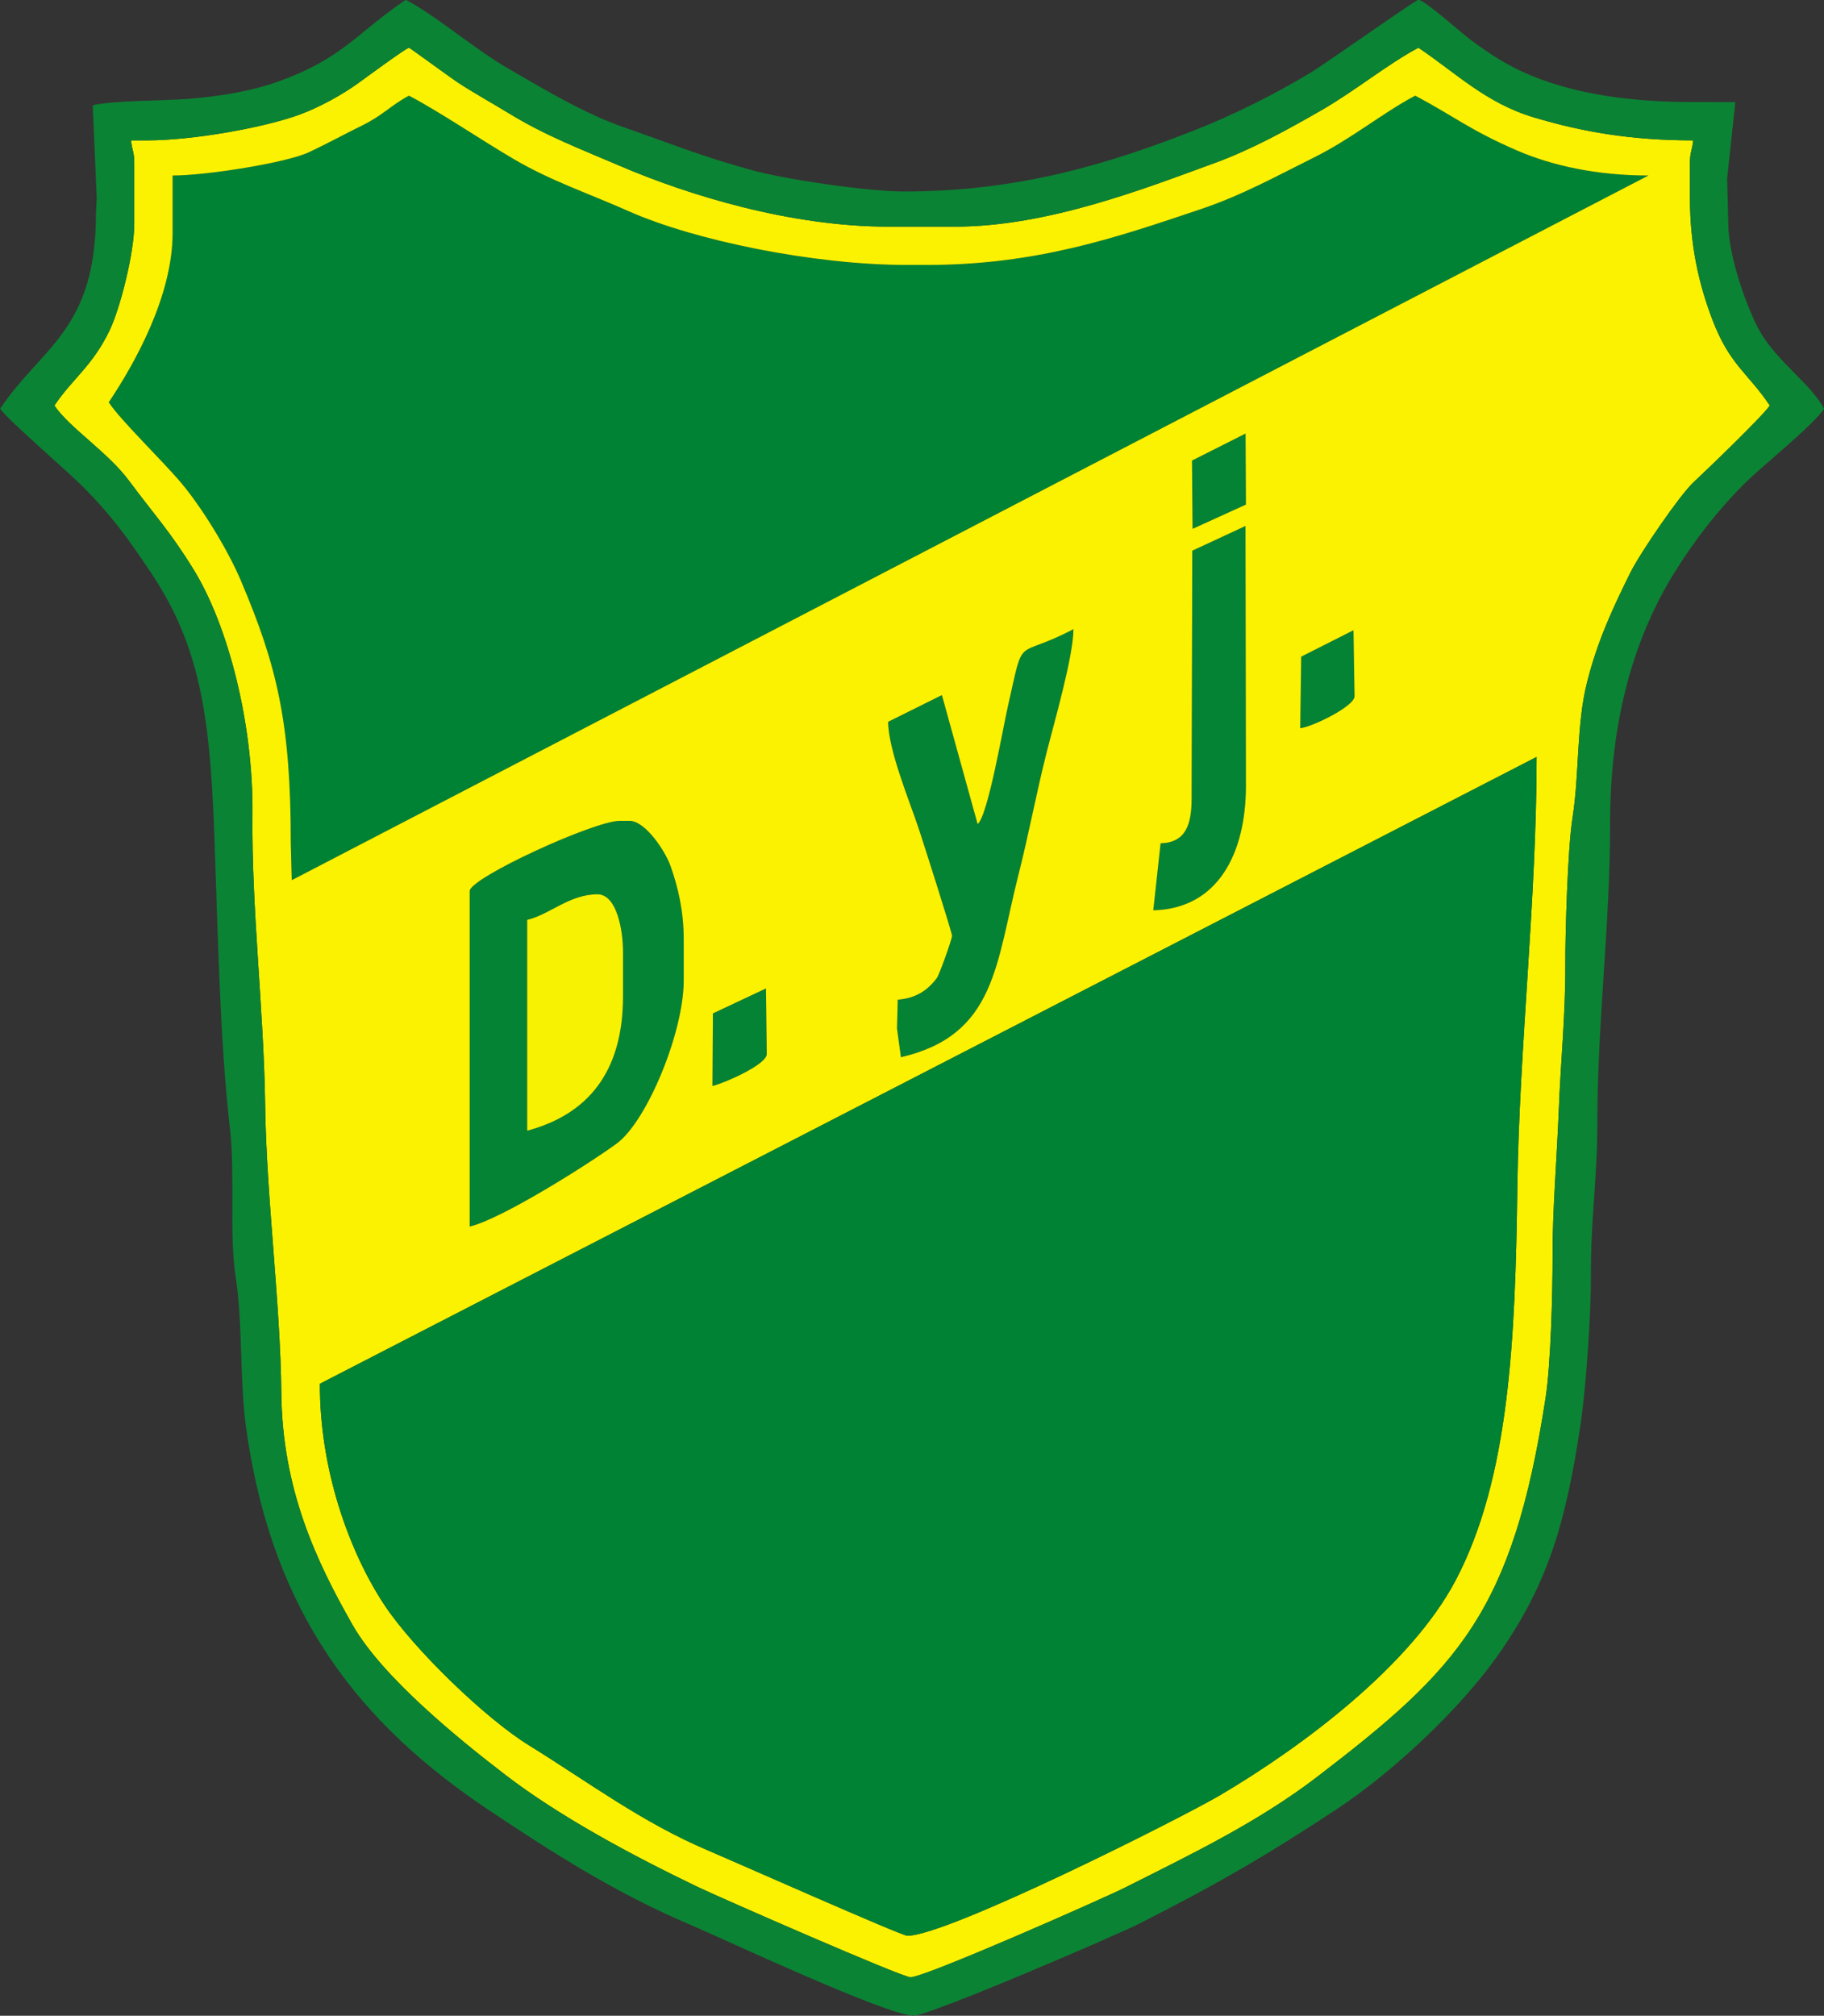 <?xml version="1.0" encoding="UTF-8"?>
<svg xmlns="http://www.w3.org/2000/svg" xmlns:xlink="http://www.w3.org/1999/xlink" width="571pt" height="631pt" viewBox="0 0 571 631" version="1.1">
<rect x="0" y="0" width="571" height="631" fill="#333333" stroke="none"/>
<g id="surface1">
<path style=" stroke:none;fill-rule:evenodd;fill:rgb(0%,50.977%,20.384%);fill-opacity:1;" d="M 54.035 54.945 L 54.035 72.945 C 54.035 92.738 42.121 113.871 34.035 125.945 C 37.941 131.777 50.895 144.23 56.766 151.215 C 63.102 158.754 71.207 171.863 75.355 181.625 C 86.727 208.383 91.035 226.184 91.035 263.945 L 91.336 275.52 L 516.035 54.945 C 500.102 54.945 486.027 51.922 474.879 47.102 C 460.098 40.707 455.059 36.305 443.035 29.945 C 432.754 35.387 423.133 43.445 411.379 49.281 C 399.488 55.18 388.953 61.094 375.652 65.562 C 349.57 74.324 324.605 82.945 290.035 82.945 L 284.035 82.945 C 254.562 82.945 217.312 75.219 196.848 66.133 C 184.016 60.434 172.715 56.746 161.055 49.93 C 150.426 43.711 138.008 35.223 128.035 29.945 C 122.395 32.93 120.012 36.008 113.371 39.281 C 107.617 42.113 102.734 44.824 96.738 47.645 C 89.719 50.949 64.68 54.945 54.035 54.945 Z M 54.035 54.945 "/>
<path style=" stroke:none;fill-rule:evenodd;fill:rgb(1.961%,51.367%,20.384%);fill-opacity:1;" d="M 373.152 144.176 L 373.336 165.551 L 390.035 157.945 L 389.922 135.715 Z M 373.152 144.176 "/>
<path style=" stroke:none;fill-rule:evenodd;fill:rgb(1.961%,51.367%,20.384%);fill-opacity:1;" d="M 407.344 205.555 L 407.035 227.945 C 410.52 227.656 424.035 221.152 424.035 217.945 L 423.703 197.289 Z M 407.344 205.555 "/>
<path style=" stroke:none;fill-rule:evenodd;fill:rgb(1.961%,51.367%,20.384%);fill-opacity:1;" d="M 373.242 172.387 L 373.035 249.945 C 373.035 258.078 371.227 263.762 363.324 263.98 L 361.035 284.945 C 381.141 284.496 390.035 267.293 390.035 245.945 L 389.898 164.648 Z M 373.242 172.387 "/>
<path style=" stroke:none;fill-rule:evenodd;fill:rgb(1.961%,51.367%,20.384%);fill-opacity:1;" d="M 306.035 257.945 L 294.859 217.586 L 278.035 225.945 C 278.035 234.68 284.883 251.184 287.605 259.375 C 288.953 263.426 298.035 291.898 298.035 292.945 C 298.035 293.957 294.086 305.07 293.262 306.172 C 290.461 309.93 286.82 312.465 281.035 312.945 L 280.812 321.977 L 282.035 330.945 C 311.746 324.023 311.715 301.875 318.84 273.746 C 322.098 260.883 324.359 248.559 327.637 235.543 C 329.922 226.484 336.035 205.402 336.035 196.945 C 317.336 206.844 320.863 197.59 315.465 221.371 C 313.945 228.059 309.199 255.629 306.035 257.945 Z M 306.035 257.945 "/>
<path style=" stroke:none;fill-rule:evenodd;fill:rgb(1.961%,51.367%,20.384%);fill-opacity:1;" d="M 165.035 353.945 L 165.035 287.945 C 172.016 286.32 178.242 279.945 187.035 279.945 C 193.09 279.945 195.035 291.168 195.035 297.945 L 195.035 311.945 C 195.035 335.859 183.727 348.953 165.035 353.945 Z M 147.035 278.945 L 147.035 383.945 C 157.141 381.59 184.891 363.965 193.055 357.961 C 202.508 351.012 214.035 323.191 214.035 306.945 L 214.035 293.945 C 214.035 285.23 212.254 277.703 209.906 271.074 C 208.266 266.453 202.051 256.945 197.035 256.945 L 194.035 256.945 C 185.988 256.945 147.035 274.816 147.035 278.945 Z M 147.035 278.945 "/>
<path style=" stroke:none;fill-rule:evenodd;fill:rgb(96.484%,94.922%,0.392%);fill-opacity:1;" d="M 165.035 353.945 C 183.727 348.953 195.035 335.859 195.035 311.945 L 195.035 297.945 C 195.035 291.168 193.09 279.945 187.035 279.945 C 178.242 279.945 172.016 286.32 165.035 287.945 Z M 165.035 353.945 "/>
<path style=" stroke:none;fill-rule:evenodd;fill:rgb(1.961%,51.367%,20.384%);fill-opacity:1;" d="M 223.172 317.23 L 223.035 339.945 C 226.602 339.113 240.035 333.281 240.035 329.945 L 239.789 309.418 Z M 223.172 317.23 "/>
<path style=" stroke:none;fill-rule:evenodd;fill:rgb(98.047%,94.922%,0.392%);fill-opacity:1;" d="M 239.789 309.418 L 240.035 329.945 C 240.035 333.281 226.602 339.113 223.035 339.945 L 223.172 317.23 Z M 147.035 278.945 C 147.035 274.816 185.988 256.945 194.035 256.945 L 197.035 256.945 C 202.051 256.945 208.266 266.453 209.906 271.074 C 212.254 277.703 214.035 285.23 214.035 293.945 L 214.035 306.945 C 214.035 323.191 202.508 351.012 193.055 357.961 C 184.891 363.965 157.141 381.59 147.035 383.945 Z M 389.898 164.648 L 390.035 245.945 C 390.035 267.293 381.141 284.496 361.035 284.945 L 363.324 263.98 C 371.227 263.762 373.035 258.078 373.035 249.945 L 373.242 172.387 Z M 284.035 605.945 C 282.176 605.945 228.316 582.051 221.715 579.266 C 201.027 570.539 183.902 557.641 165.621 546.359 C 151.762 537.805 129.449 516.098 120.434 502.547 C 109.383 485.93 100.035 460.031 100.148 433.16 L 481.035 236.945 C 481.035 281.555 475.594 327.859 474.996 371.906 C 474.363 419.094 472.547 462.621 455.715 494.625 C 441.648 521.371 407.824 546.676 382.008 561.914 C 370.004 569 296.688 605.945 284.035 605.945 Z M 423.703 197.289 L 424.035 217.945 C 424.035 221.152 410.52 227.656 407.035 227.945 L 407.344 205.555 Z M 306.035 257.945 C 309.199 255.629 313.945 228.059 315.465 221.371 C 320.863 197.59 317.336 206.844 336.035 196.945 C 336.035 205.402 329.922 226.484 327.637 235.543 C 324.359 248.559 322.098 260.883 318.84 273.746 C 311.715 301.875 311.746 324.023 282.035 330.945 L 280.812 321.977 L 281.035 312.945 C 286.82 312.465 290.461 309.93 293.262 306.172 C 294.086 305.07 298.035 293.957 298.035 292.945 C 298.035 291.898 288.953 263.426 287.605 259.375 C 284.883 251.184 278.035 234.68 278.035 225.945 L 294.859 217.586 Z M 389.922 135.715 L 390.035 157.945 L 373.336 165.551 L 373.152 144.176 Z M 54.035 54.945 C 64.68 54.945 89.719 50.949 96.738 47.645 C 102.734 44.824 107.617 42.113 113.371 39.281 C 120.012 36.008 122.395 32.93 128.035 29.945 C 138.008 35.223 150.426 43.711 161.055 49.93 C 172.715 56.746 184.016 60.434 196.848 66.133 C 217.312 75.219 254.562 82.945 284.035 82.945 L 290.035 82.945 C 324.605 82.945 349.57 74.324 375.652 65.562 C 388.953 61.094 399.488 55.18 411.379 49.281 C 423.133 43.445 432.754 35.387 443.035 29.945 C 455.059 36.305 460.098 40.707 474.879 47.102 C 486.027 51.922 500.102 54.945 516.035 54.945 L 91.336 275.52 L 91.035 263.945 C 91.035 226.184 86.727 208.383 75.355 181.625 C 71.207 171.863 63.102 158.754 56.766 151.215 C 50.895 144.23 37.941 131.777 34.035 125.945 C 42.121 113.871 54.035 92.738 54.035 72.945 Z M 46.035 43.945 L 41.035 43.945 C 41.297 47.074 42.035 47.496 42.035 50.945 L 42.035 69.945 C 42.035 79.312 37.57 96.555 34.371 103.281 C 29.004 114.574 22.73 118.441 17.035 126.945 C 21.695 133.902 33.723 141.488 40.434 150.547 C 48.129 160.922 53.301 166.391 60.641 178.34 C 71.465 195.969 79.332 226.512 79.035 254.945 C 78.73 284.73 82.598 316.141 83.004 345.984 C 83.383 374.531 87.797 408.113 88.062 435.918 C 88.355 466.305 99.062 488.797 110.355 508.625 C 119.633 524.906 143.312 544.176 158.309 555.672 C 175.289 568.695 197.996 580.855 218.344 590.637 C 224.824 593.754 282.34 618.945 285.035 618.945 C 289.594 618.945 345.289 594.332 352.035 590.945 C 373.43 580.199 393.953 570.285 412.316 556.227 C 456.602 522.328 473.484 504.645 483.824 437.734 C 485.488 426.969 486.059 404.387 486.035 392.945 C 486.008 378.398 487.379 362.77 488.004 346.906 C 488.559 332.559 490.098 317.312 490.027 301.934 C 489.98 292.273 490.766 265.586 492.254 256.156 C 494.465 242.07 493.453 227.074 496.797 213.703 C 500.059 200.645 504.973 190.176 510.371 179.281 C 513.441 173.078 525.906 154.93 530.105 151.016 C 534.223 147.184 551.797 130.293 554.035 126.945 C 547.172 116.688 541.473 114.316 536.023 99.957 C 531.902 89.109 529.035 76.938 529.035 61.945 L 529.035 50.945 C 529.035 47.496 529.777 47.074 530.035 43.945 C 510.605 43.945 495.379 41.285 480.219 36.762 C 465.129 32.262 455.73 22.777 444.035 14.945 C 434.469 20.008 424.254 28.414 413.629 34.531 C 403.262 40.492 391.758 46.844 380.156 51.066 C 358.539 58.938 328.008 70.945 299.035 70.945 L 278.035 70.945 C 247.566 70.945 215.516 61.133 194.059 51.922 C 181.449 46.508 170.961 42.574 159.434 35.547 C 153.797 32.105 148.598 29.27 143.223 25.758 C 141.383 24.559 128.281 14.945 128.035 14.945 C 127.215 14.945 114.09 24.629 112.129 26.039 C 107.031 29.707 100.188 33.492 93.918 35.828 C 83.129 39.848 60.598 43.945 46.035 43.945 Z M 46.035 43.945 "/>
<path style=" stroke:none;fill-rule:evenodd;fill:rgb(4.315%,51.367%,20.384%);fill-opacity:1;" d="M 93.918 35.828 C 100.188 33.492 107.031 29.707 112.129 26.039 C 114.09 24.629 127.215 14.945 128.035 14.945 C 128.281 14.945 141.383 24.559 143.223 25.758 C 148.598 29.27 153.797 32.105 159.434 35.547 C 170.961 42.574 181.449 46.508 194.059 51.922 C 215.516 61.133 247.566 70.945 278.035 70.945 L 299.035 70.945 C 328.008 70.945 358.539 58.938 380.156 51.066 C 391.758 46.844 403.262 40.492 413.629 34.531 C 424.254 28.414 434.469 20.008 444.035 14.945 C 455.73 22.777 465.129 32.262 480.219 36.762 C 495.379 41.285 510.605 43.945 530.035 43.945 C 529.777 47.074 529.035 47.496 529.035 50.945 L 529.035 61.945 C 529.035 76.938 531.902 89.109 536.023 99.957 C 541.473 114.316 547.172 116.688 554.035 126.945 C 551.797 130.293 534.223 147.184 530.105 151.016 C 525.906 154.93 513.441 173.078 510.371 179.281 C 504.973 190.176 500.059 200.645 496.797 213.703 C 493.453 227.074 494.465 242.07 492.254 256.156 C 490.766 265.586 489.98 292.273 490.027 301.934 C 490.098 317.312 488.559 332.559 488.004 346.906 C 487.379 362.77 486.008 378.398 486.035 392.945 C 486.059 404.387 485.488 426.969 483.824 437.734 C 473.484 504.645 456.602 522.328 412.316 556.227 C 393.953 570.285 373.43 580.199 352.035 590.945 C 345.289 594.332 289.594 618.945 285.035 618.945 C 282.34 618.945 224.824 593.754 218.344 590.637 C 197.996 580.855 175.289 568.695 158.309 555.672 C 143.312 544.176 119.633 524.906 110.355 508.625 C 99.062 488.797 88.355 466.305 88.062 435.918 C 87.797 408.113 83.383 374.531 83.004 345.984 C 82.598 316.141 78.73 284.73 79.035 254.945 C 79.332 226.512 71.465 195.969 60.641 178.34 C 53.301 166.391 48.129 160.922 40.434 150.547 C 33.723 141.488 21.695 133.902 17.035 126.945 C 22.73 118.441 29.004 114.574 34.371 103.281 C 37.57 96.555 42.035 79.312 42.035 69.945 L 42.035 50.945 C 42.035 47.496 41.297 47.074 41.035 43.945 L 46.035 43.945 C 60.598 43.945 83.129 39.848 93.918 35.828 Z M 543.242 31.969 L 530.035 31.945 C 510.512 31.945 493.461 29.484 479.324 23.656 C 472.109 20.68 466.359 16.914 460.449 12.531 C 457.758 10.535 445.883 -0.055 444.035 -0.055 C 443.184 -0.055 414.891 19.945 410.629 22.539 C 399.609 29.242 386.031 36.055 373.898 40.805 C 347.602 51.105 319.312 59.945 283.035 59.945 C 271.344 59.945 245.738 56.109 235.637 53.344 C 219.258 48.855 209.41 44.742 195.18 39.805 C 182.961 35.562 170.387 27.988 159.363 21.617 C 148.219 15.18 136.996 5.215 127.035 -0.055 C 111.613 10.273 107.574 18.25 86.738 25.648 C 78.52 28.566 68.906 30.145 59.035 30.945 C 51.398 31.566 35.535 31.43 29.035 32.945 L 30.277 61.934 L 30.035 66.945 C 30.035 103.371 12.996 108.59 0.039 127.945 C 2.258 131.262 20.832 147.234 25.789 152.195 C 34.891 161.293 40.141 168.578 47.441 179.539 C 62.41 202.008 65.637 223.777 67.004 258.984 C 68.121 287.988 68.723 325.383 71.965 353.016 C 73.688 367.676 71.664 386.426 73.828 400.156 C 75.977 413.863 75.07 432.316 76.926 446.055 C 84.965 505.473 112.965 539.887 153.23 566.75 C 173.289 580.137 192.727 592.602 216.359 602.621 C 226.633 606.98 277.57 630.945 286.035 630.945 C 291.055 630.945 349.008 605.996 356.379 602.281 C 380.621 590.051 396.703 580.691 418.434 566.344 C 436.059 554.707 457.195 534.867 469.051 517.957 C 484.277 496.238 490.129 477.305 494.812 445.723 C 496.531 434.145 498.102 410.82 498.039 398.949 C 497.949 381.422 500.035 368.926 500.035 351.945 C 500.035 319.969 504.066 289.457 504.035 257.945 C 504.004 225.266 511.578 199.5 524.234 179.145 C 530.422 169.195 537.691 159.785 545.789 151.695 C 551.895 145.598 567.41 133.359 571.035 127.945 C 566.988 120.293 556.328 113.148 551.047 103.938 C 547.141 97.148 541.035 80.348 541.035 69.945 L 540.672 55.906 Z M 543.242 31.969 "/>
<path style=" stroke:none;fill-rule:evenodd;fill:rgb(0%,50.977%,20.384%);fill-opacity:1;" d="M 284.035 605.945 C 296.688 605.945 370.004 569 382.008 561.914 C 407.824 546.676 441.648 521.371 455.715 494.625 C 472.547 462.621 474.363 419.094 474.996 371.906 C 475.594 327.859 481.035 281.555 481.035 236.945 L 100.148 433.16 C 100.035 460.031 109.383 485.93 120.434 502.547 C 129.449 516.098 151.762 537.805 165.621 546.359 C 183.902 557.641 201.027 570.539 221.715 579.266 C 228.316 582.051 282.176 605.945 284.035 605.945 Z M 284.035 605.945 "/>
</g>
</svg>
